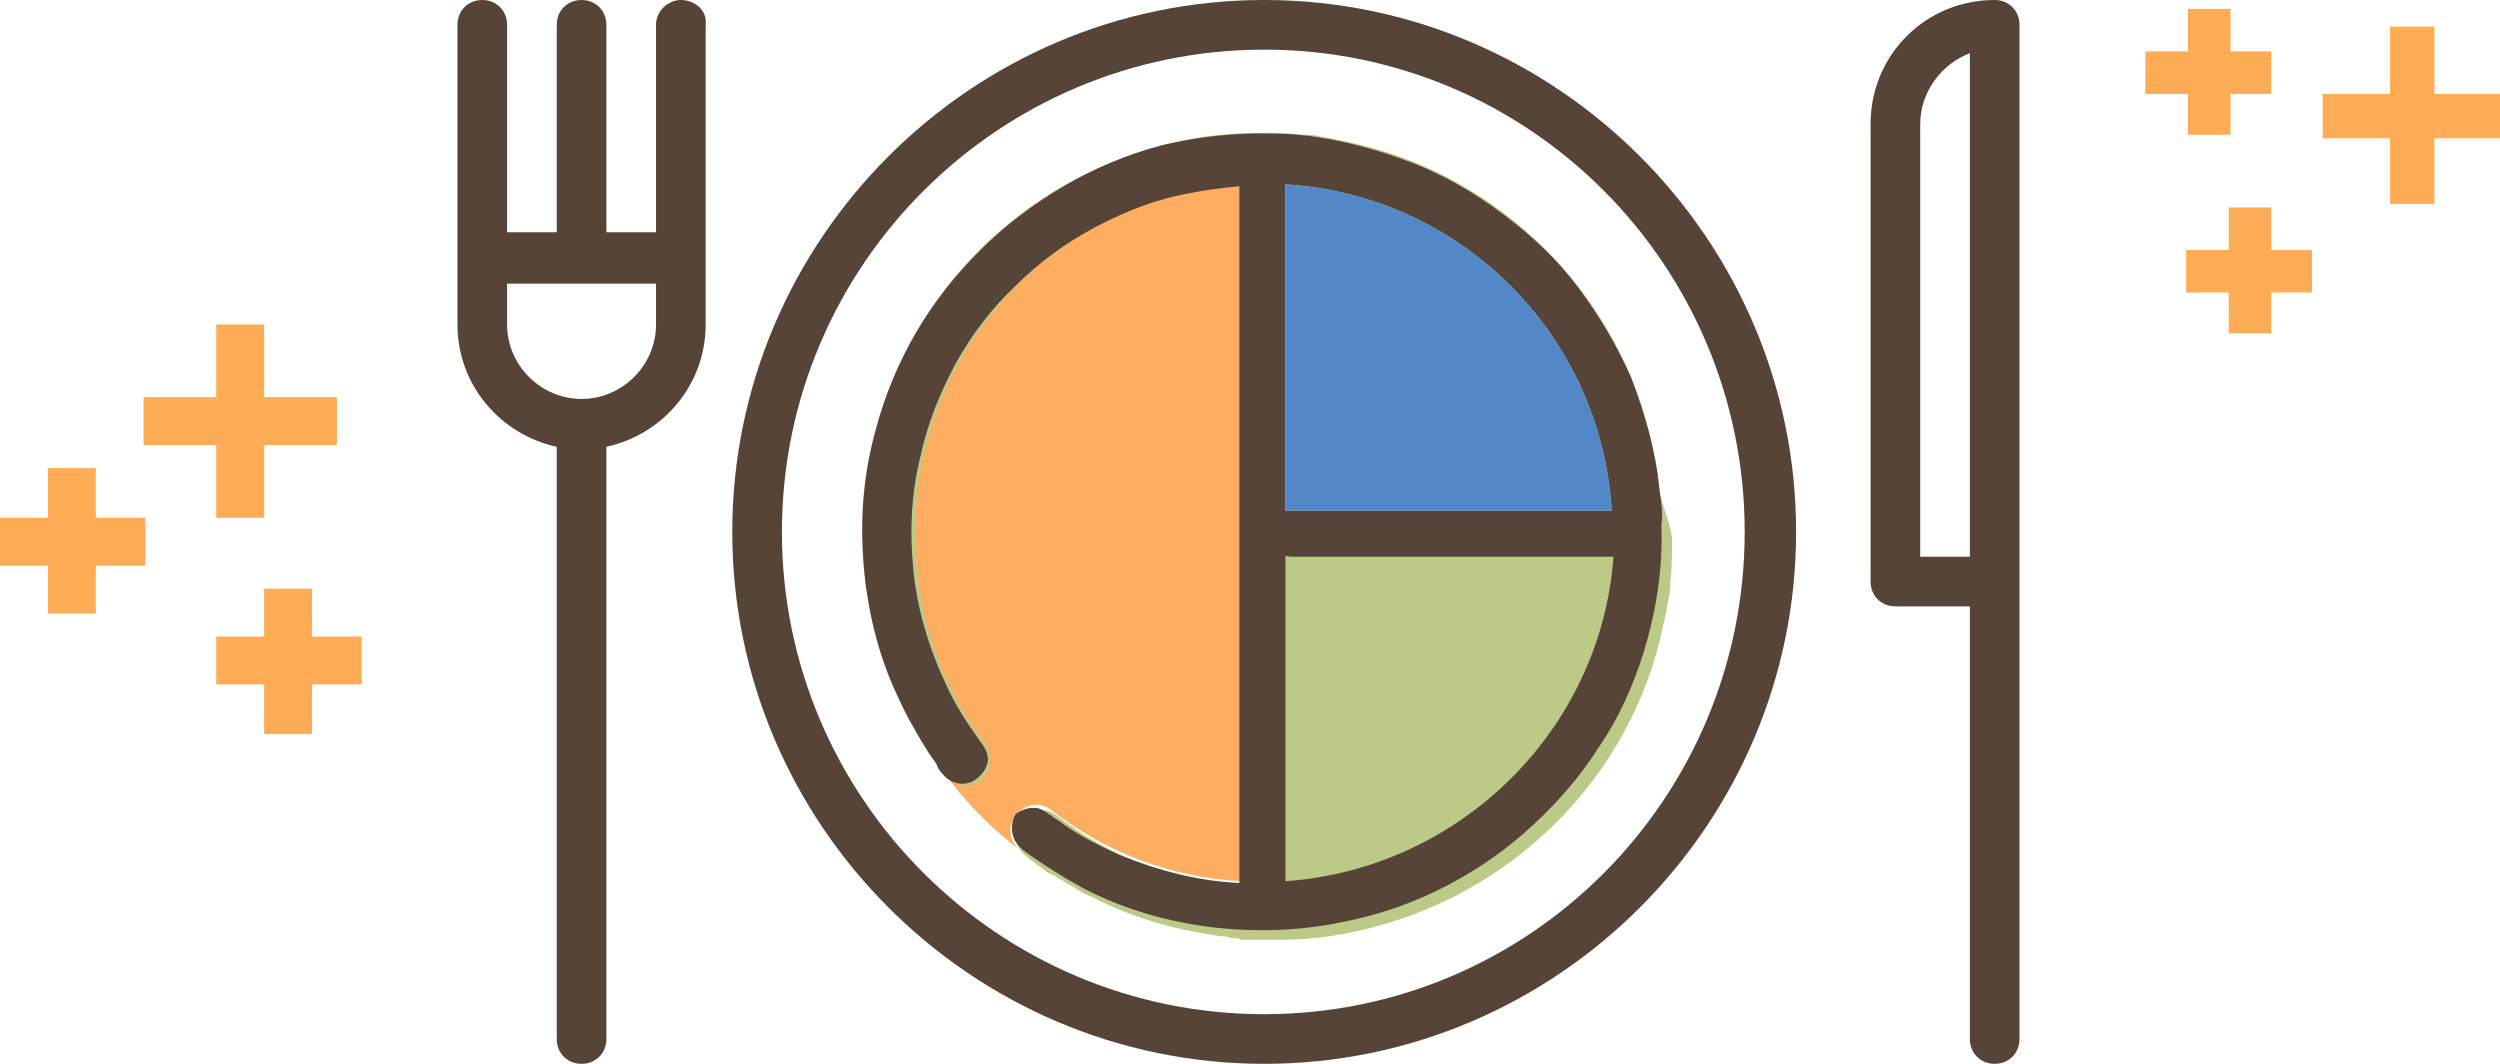 <?xml version="1.0" encoding="utf-8"?>
<!-- Generator: Adobe Illustrator 22.0.1, SVG Export Plug-In . SVG Version: 6.00 Build 0)  -->
<svg version="1.1" id="Layer_1" xmlns="http://www.w3.org/2000/svg" xmlns:xlink="http://www.w3.org/1999/xlink" x="0px" y="0px"
	 viewBox="0 0 141 60" style="enable-background:new 0 0 141 60;" xml:space="preserve">
<style type="text/css">
	.st0{fill:#BCC987;}
	.st1{fill:#FFAD61;}
	.st2{fill:#574439;}
	.st3{fill:#5288C7;}
	.st4{fill:#FFAC56;}
</style>
<path class="st0" d="M93.6,27.7c0-0.3-0.1-0.7-0.1-1c-0.1-0.3-0.1-0.7-0.2-1c0-0.2-0.1-0.3-0.1-0.5C91.4,16.6,84.6,9.8,76,8
	c-0.2,0-0.3-0.1-0.5-0.1c-0.3-0.1-0.6-0.1-1-0.2c-0.3-0.1-0.7-0.1-1-0.1c-0.7-0.1-1.5-0.1-2.3-0.1c-0.8,0-1.5,0-2.3,0.1
	c-0.3,0-0.7,0.1-1,0.1c-0.3,0.1-0.7,0.1-1,0.2c-0.2,0-0.3,0.1-0.5,0.1c-8.6,1.9-15.4,8.6-17.2,17.2c0,0.2-0.1,0.3-0.1,0.5
	c-0.1,0.3-0.1,0.6-0.2,1c-0.1,0.3-0.1,0.7-0.1,1c-0.1,0.7-0.1,1.5-0.1,2.3c0,0.2,0,0.4,0,0.6c0,0.2,0,0.4,0,0.6c0,0.2,0,0.4,0,0.5
	c0,0,0,0,0,0.1c0,0.4,0.1,0.7,0.1,1.1c0,0.2,0.1,0.4,0.1,0.6c0.1,0.3,0.1,0.6,0.2,1v0c0.4,2,1.1,4,2,5.8c0.1,0.2,0.2,0.4,0.3,0.5
	c0,0,0,0.1,0.1,0.1c0.1,0.1,0.1,0.2,0.2,0.4c0.1,0.1,0.1,0.2,0.2,0.3c0.1,0.1,0.1,0.2,0.2,0.3c0.1,0.1,0.2,0.3,0.3,0.5
	c0.1,0.2,0.3,0.5,0.5,0.7c0.1,0.1,0.2,0.2,0.3,0.4c0.1,0.1,0.2,0.2,0.3,0.4c0,0,0,0,0.1,0.1c0.5,0.6,1.3,0.7,1.9,0.2
	c0.6-0.5,0.7-1.3,0.3-2c-2.6-3.4-4-7.6-4-11.9c0-10.4,8.2-19,18.5-19.6v39.3c-3.9-0.2-7.6-1.6-10.7-4c-0.6-0.5-1.5-0.4-2,0.3
	c-0.5,0.6-0.4,1.5,0.3,2l0,0l0,0c0.1,0.1,0.2,0.2,0.4,0.3l0,0c0.1,0.1,0.2,0.2,0.4,0.3c0.2,0.2,0.5,0.4,0.8,0.5
	c0.1,0.1,0.3,0.2,0.5,0.3c0.1,0.1,0.3,0.2,0.5,0.3c0.3,0.2,0.6,0.4,0.9,0.5c0,0,0,0,0,0c1.9,1,4,1.7,6.2,2.1c0.2,0,0.4,0.1,0.6,0.1
	s0.4,0.1,0.6,0.1c0.2,0,0.4,0,0.6,0.1c0.2,0,0.4,0,0.6,0.1c0,0,0,0,0.1,0c0.2,0,0.4,0,0.5,0c0.2,0,0.4,0,0.6,0c0.2,0,0.4,0,0.6,0
	c0.8,0,1.5,0,2.3-0.1c0.3,0,0.7-0.1,1-0.1c0.3-0.1,0.7-0.1,1-0.2c0.2,0,0.3-0.1,0.5-0.1c8.6-1.9,15.4-8.6,17.2-17.2
	c0-0.2,0.1-0.3,0.1-0.5c0.1-0.3,0.1-0.6,0.2-1c0.1-0.3,0.1-0.7,0.1-1c0.1-0.7,0.1-1.5,0.1-2.3S93.7,28.4,93.6,27.7z M72.5,28.8V10.4
	c9.9,0.6,17.8,8.5,18.4,18.4L72.5,28.8L72.5,28.8z"/>
<path class="st1" d="M70,10.4v39.3c-3.9-0.2-7.6-1.6-10.7-4c-0.6-0.5-1.5-0.4-2,0.3c-0.5,0.6-0.4,1.5,0.3,2c-1.6-1.2-3-2.6-4.2-4.2
	c0.5,0.6,1.3,0.7,1.9,0.2c0.6-0.5,0.7-1.3,0.3-2c-2.6-3.4-4-7.6-4-11.9C51.6,19.5,59.8,11,70,10.4z"/>
<g>
	<path class="st2" d="M93.6,27.7c-0.2-2.2-0.8-4.3-1.6-6.4c-0.8-1.8-1.8-3.5-3-5.1c-1.2-1.6-2.6-2.9-4.2-4.1
		c-1.6-1.2-3.3-2.2-5.1-2.9c-2.1-0.8-4.3-1.4-6.5-1.6c-2.6-0.2-5.2,0-7.7,0.6c-1.9,0.5-3.8,1.3-5.5,2.3c-1.7,1-3.3,2.2-4.7,3.6
		c-1.4,1.4-2.6,2.9-3.6,4.6c-1,1.7-1.8,3.6-2.3,5.5c-0.7,2.5-0.9,5-0.7,7.5c0.2,2.6,0.8,5.2,1.9,7.5c0.5,1.1,1.1,2.2,1.8,3.3
		c0.2,0.3,0.4,0.5,0.5,0.8c0.1,0.2,0.3,0.4,0.5,0.6c0.4,0.3,0.9,0.4,1.4,0.2c0.4-0.2,0.8-0.6,0.9-1.1c0.1-0.5-0.2-0.9-0.5-1.3
		c-0.7-1-1.3-1.9-1.8-3c-1-2.1-1.7-4.4-1.9-6.7c-0.2-2.1-0.1-4.2,0.4-6.2c0.4-1.9,1.1-3.6,2-5.3c0.9-1.6,2-3.1,3.4-4.4
		c1.3-1.3,2.8-2.4,4.5-3.3c1.7-0.9,3.5-1.6,5.3-1.9c0.9-0.2,1.9-0.3,2.8-0.4v39.3c-2.3-0.1-4.6-0.7-6.8-1.6c-1.1-0.5-2.1-1-3.1-1.7
		c-0.2-0.2-0.5-0.3-0.7-0.5c-0.2-0.1-0.4-0.3-0.7-0.4c-0.4-0.1-0.9,0-1.3,0.3C57.2,46,57,46.5,57.1,47c0.1,0.5,0.4,0.8,0.8,1.1
		c1,0.7,2.1,1.4,3.2,2c2.3,1.2,4.8,1.9,7.3,2.2c2.6,0.3,5.2,0.2,7.8-0.4c1.9-0.4,3.8-1.1,5.5-2c1.7-0.9,3.3-2,4.8-3.4
		c1.4-1.3,2.7-2.8,3.7-4.4c1.1-1.6,1.9-3.4,2.5-5.3c0.7-2.3,1.1-4.7,1-7.2C93.8,29,93.7,28.3,93.6,27.7z M72.5,49.7
		c0-0.6,0-1.2,0-1.8c0-1.5,0-2.9,0-4.4c0-1.8,0-3.5,0-5.3c0-1.5,0-3.1,0-4.6c0-0.5,0-1,0-1.5c0-0.1,0-0.3,0-0.5c0-0.1,0-0.2,0-0.2
		c0-0.1,0.2,0,0.3,0c0.4,0,0.8,0,1.2,0c1.4,0,2.8,0,4.2,0c1.8,0,3.5,0,5.3,0c1.6,0,3.2,0,4.8,0c0.9,0,1.7,0,2.6,0c0,0,0.1,0,0.1,0
		C90.3,41.1,82.4,49,72.5,49.7z M72.5,28.8V10.4c9.9,0.6,17.8,8.5,18.4,18.4L72.5,28.8L72.5,28.8z"/>
	<path class="st3" d="M90.9,28.8H72.5V10.4C82.4,11,90.3,18.9,90.9,28.8z"/>
	<path class="st2" d="M71.3,0c-16.5,0-30,13.5-30,30s13.5,30,30,30s30-13.5,30-30S87.8,0,71.3,0z M71.3,57.2
		c-15,0-27.2-12.2-27.2-27.2S56.3,2.8,71.3,2.8S98.4,15,98.4,30S86.3,57.2,71.3,57.2z"/>
	<path class="st2" d="M38.4,0C37.7,0,37,0.6,37,1.4v11.7h-2.8V1.4c0-0.8-0.6-1.4-1.4-1.4s-1.4,0.6-1.4,1.4v11.7h-2.8V1.4
		C28.6,0.6,28,0,27.2,0s-1.4,0.6-1.4,1.4v16.9c0,3.4,2.4,6.2,5.6,6.9v33.4c0,0.8,0.6,1.4,1.4,1.4s1.4-0.6,1.4-1.4V25.2
		c3.2-0.7,5.6-3.5,5.6-6.9V1.4C39.9,0.6,39.2,0,38.4,0z M32.8,22.5c-2.3,0-4.2-1.9-4.2-4.2v-2.3H37v2.3C37,20.6,35.1,22.5,32.8,22.5
		z"/>
	<path class="st2" d="M112.5,0c-3.9,0-7,3.1-7,7v25.8c0,0.8,0.6,1.4,1.4,1.4h4.2v24.4c0,0.8,0.6,1.4,1.4,1.4c0.8,0,1.4-0.6,1.4-1.4
		V1.4C113.9,0.6,113.3,0,112.5,0z M111.1,31.4h-2.8V7c0-1.8,1.2-3.4,2.8-4V31.4z"/>
</g>
<g>
	<rect y="29.2" class="st4" width="8.2" height="2.7"/>
</g>
<g>
	<rect x="2.7" y="26.4" class="st4" width="2.7" height="8.2"/>
</g>
<g>
	<rect x="8.1" y="22.4" class="st4" width="10.9" height="2.7"/>
</g>
<g>
	<rect x="12.2" y="18.3" class="st4" width="2.7" height="10.9"/>
</g>
<g>
	<rect x="12.2" y="35.9" class="st4" width="8.2" height="2.7"/>
</g>
<g>
	<rect x="14.9" y="33.2" class="st4" width="2.7" height="8.2"/>
</g>
<g>
	<rect x="123.3" y="14.1" class="st4" width="7.1" height="2.4"/>
</g>
<g>
	<rect x="125.7" y="11.7" class="st4" width="2.4" height="7.1"/>
</g>
<g>
	<rect x="131" y="5.3" class="st4" width="10" height="2.5"/>
</g>
<g>
	<rect x="134.8" y="1.5" class="st4" width="2.5" height="10"/>
</g>
<g>
	<rect x="121" y="2.9" class="st4" width="7.1" height="2.4"/>
</g>
<g>
	<rect x="123.4" y="0.5" class="st4" width="2.4" height="7.1"/>
</g>
</svg>
